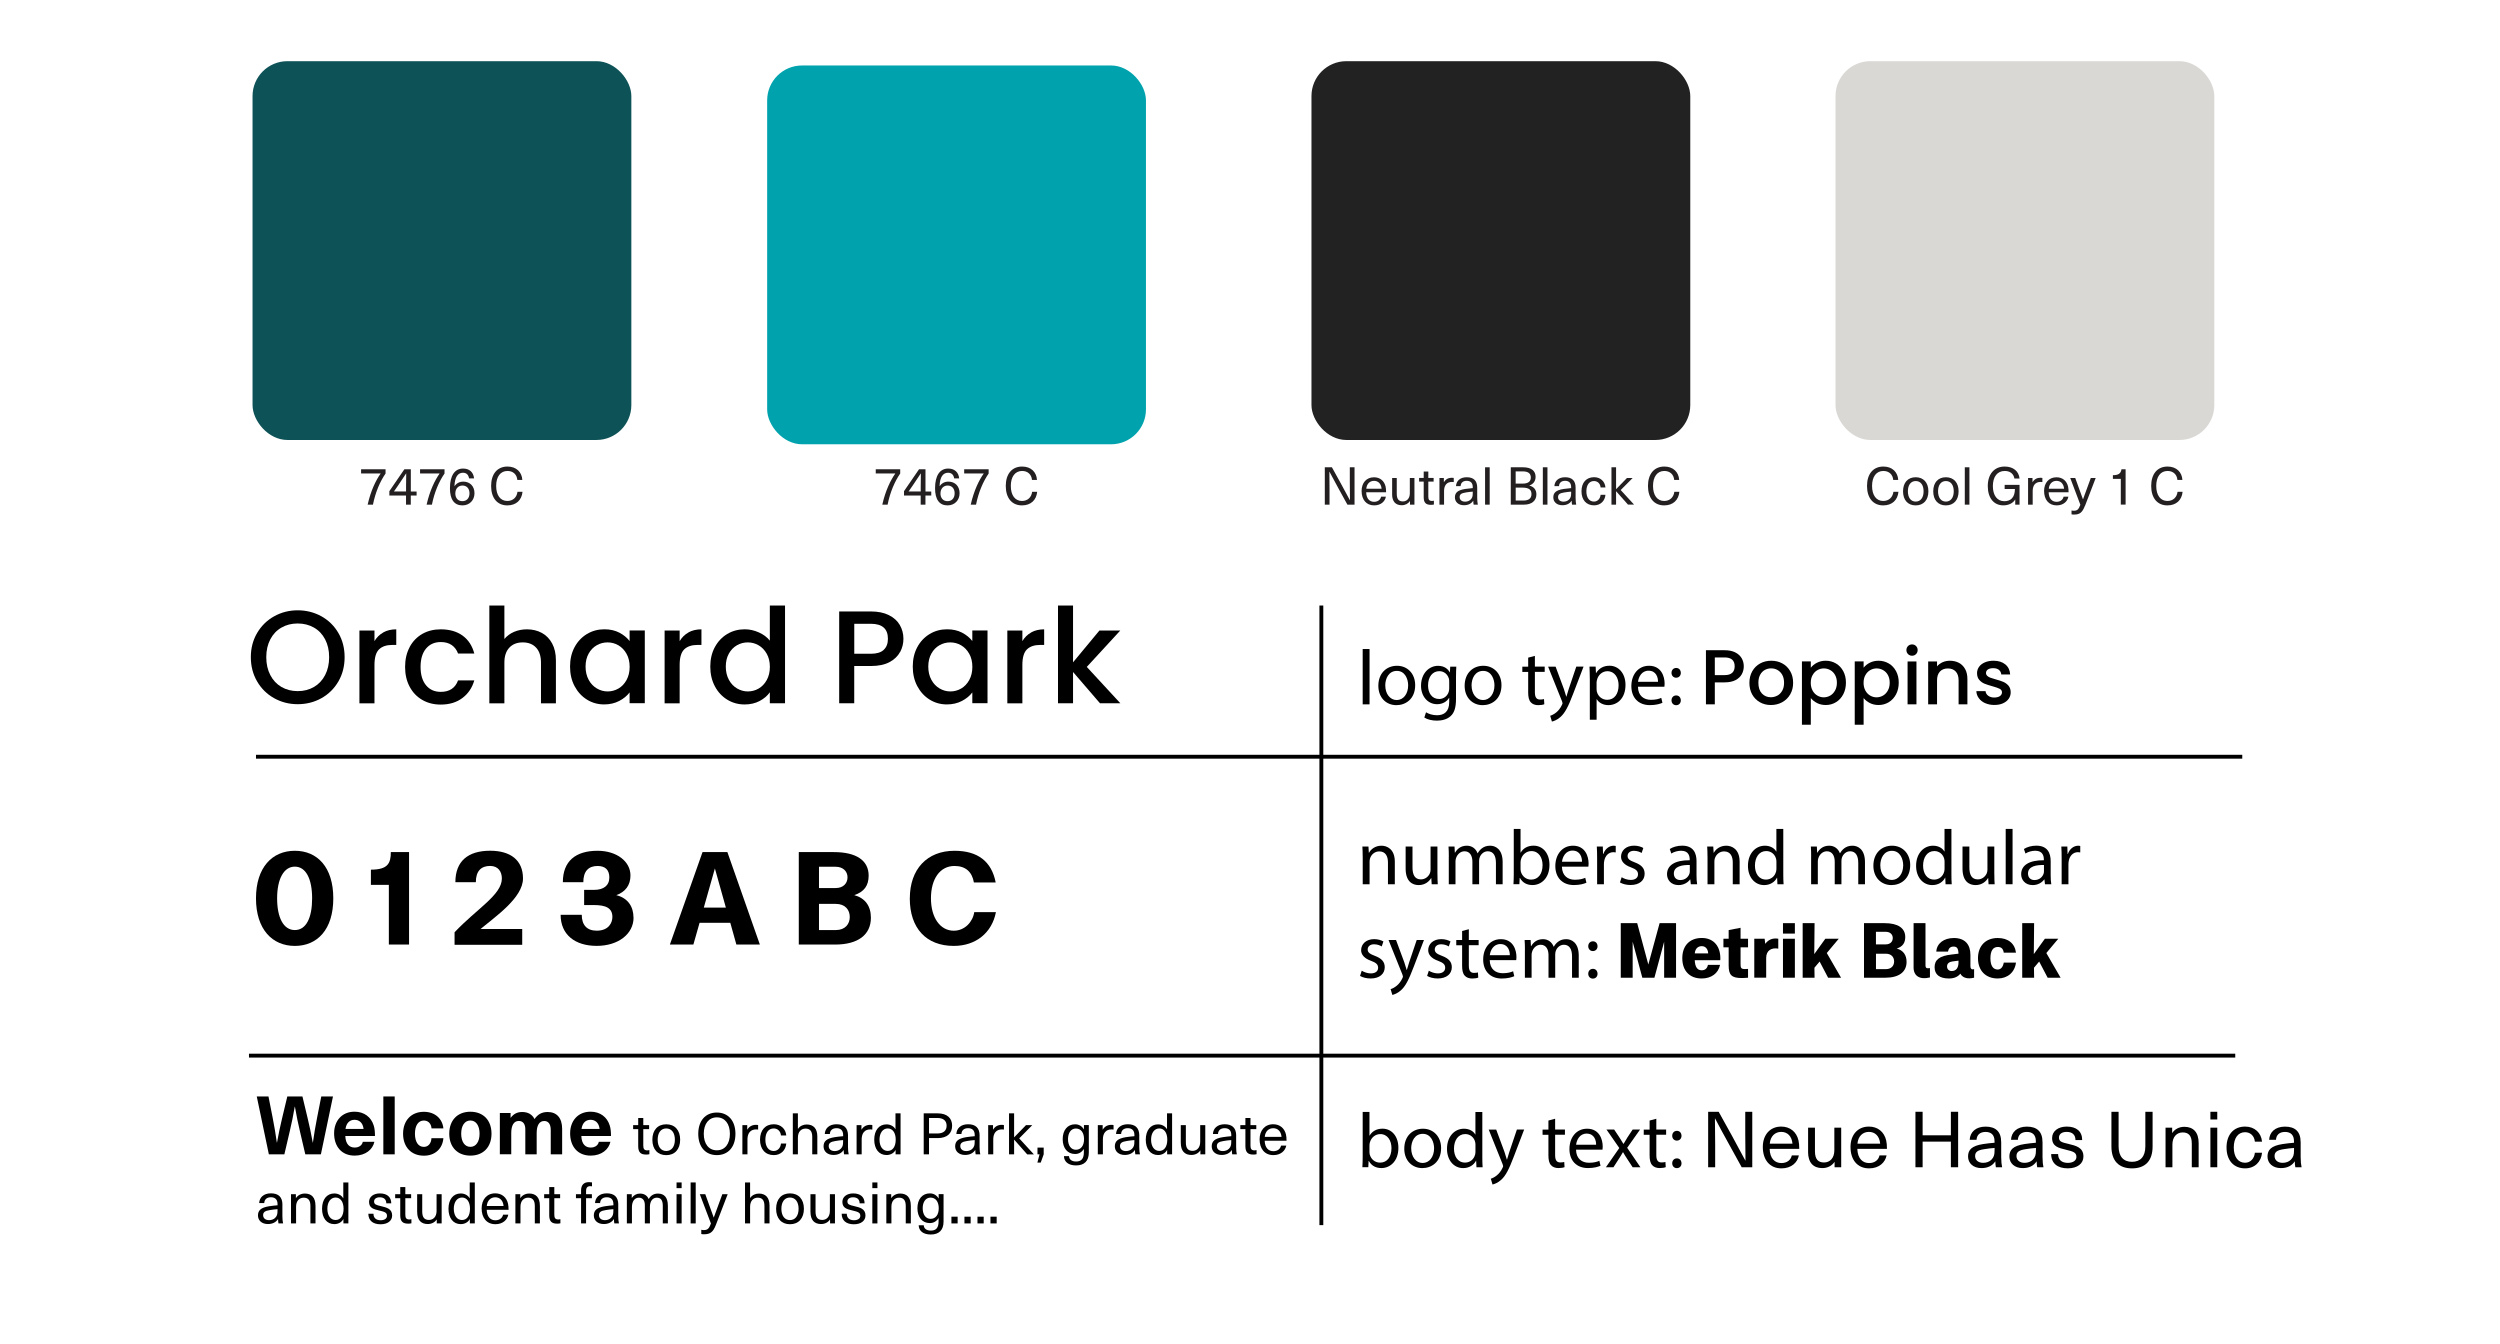 <?xml version="1.0" encoding="UTF-8"?>
<svg id="Layer_1" data-name="Layer 1" xmlns="http://www.w3.org/2000/svg" viewBox="0 0 644.85 346.55">
  <defs>
    <style>
      .cls-1 {
        fill: #222;
      }

      .cls-1, .cls-2, .cls-3, .cls-4, .cls-5, .cls-6 {
        stroke-width: 0px;
      }

      .cls-7 {
        fill: none;
        stroke: #000;
        stroke-miterlimit: 10;
      }

      .cls-3 {
        fill: #0d5257;
      }

      .cls-4 {
        fill: #231f20;
      }

      .cls-5 {
        fill: #00a3ad;
      }

      .cls-6 {
        fill: #d9d8d5;
      }
    </style>
  </defs>
  <rect class="cls-5" x="197.88" y="16.89" width="97.71" height="97.71" rx="9" ry="9"/>
  <rect class="cls-1" x="338.28" y="15.78" width="97.71" height="97.71" rx="9" ry="9"/>
  <rect class="cls-6" x="473.45" y="15.78" width="97.71" height="97.71" rx="9" ry="9"/>
  <g>
    <path class="cls-4" d="M232.2,122.14c-1.38,2-2.6,4.75-3.25,8.03h-1.37c.83-3.67,2.15-6.33,3.36-8.04h-5.05v-1.08h6.31v1.1Z"/>
    <path class="cls-4" d="M238.71,127.81v2.36h-1.23v-2.36h-4.3v-1.12l3.87-5.64h1.67v5.74h1.49v1.03h-1.49ZM237.49,126.78v-1.25c0-1.12.01-2.26.04-3.4h-.03c-.69,1.07-1.38,2.1-2.1,3.14l-1.04,1.5h3.13Z"/>
    <path class="cls-4" d="M247.39,123.39h-1.27c-.16-.95-.69-1.45-1.58-1.45-1.27,0-2.12,1.06-2.18,3.45h.03c.51-.75,1.27-1.16,2.25-1.16,1.72,0,2.88,1.2,2.88,2.99s-1.26,3.14-3.11,3.14c-2.07,0-3.22-1.46-3.22-4.4,0-3.33,1.25-5.1,3.4-5.1,1.64,0,2.67.96,2.82,2.53ZM242.58,127.24c0,1.25.7,2.03,1.83,2.03s1.83-.8,1.83-2.03-.72-2-1.81-2-1.84.83-1.84,2Z"/>
    <path class="cls-4" d="M255.01,122.14c-1.38,2-2.6,4.75-3.25,8.03h-1.37c.83-3.67,2.15-6.33,3.36-8.04h-5.05v-1.08h6.31v1.1Z"/>
    <path class="cls-4" d="M267.48,123.79h-1.29c-.12-1.42-1.11-2.31-2.54-2.31-1.81,0-2.92,1.46-2.92,3.87s1.1,3.87,2.88,3.87c1.43,0,2.44-.91,2.62-2.37h1.3c-.2,2.15-1.65,3.51-3.92,3.51-2.59,0-4.18-1.89-4.18-5.01s1.61-5.01,4.22-5.01c2.31,0,3.72,1.46,3.83,3.45Z"/>
  </g>
  <g>
    <path class="cls-4" d="M99.45,122.14c-1.38,2-2.6,4.75-3.25,8.03h-1.37c.83-3.67,2.15-6.33,3.36-8.04h-5.05v-1.08h6.31v1.1Z"/>
    <path class="cls-4" d="M105.96,127.81v2.36h-1.23v-2.36h-4.3v-1.12l3.87-5.64h1.67v5.74h1.49v1.03h-1.49ZM104.74,126.78v-1.25c0-1.12.01-2.26.04-3.4h-.03c-.69,1.07-1.38,2.1-2.1,3.14l-1.04,1.5h3.13Z"/>
    <path class="cls-4" d="M114.66,122.14c-1.38,2-2.6,4.75-3.25,8.03h-1.37c.83-3.67,2.15-6.33,3.36-8.04h-5.05v-1.08h6.31v1.1Z"/>
    <path class="cls-4" d="M122.26,123.39h-1.27c-.16-.95-.69-1.45-1.58-1.45-1.27,0-2.12,1.06-2.18,3.45h.03c.51-.75,1.27-1.16,2.25-1.16,1.72,0,2.88,1.2,2.88,2.99s-1.26,3.14-3.11,3.14c-2.07,0-3.22-1.46-3.22-4.4,0-3.33,1.25-5.1,3.4-5.1,1.64,0,2.67.96,2.82,2.53ZM117.44,127.24c0,1.25.7,2.03,1.83,2.03s1.83-.8,1.83-2.03-.72-2-1.81-2-1.84.83-1.84,2Z"/>
    <path class="cls-4" d="M134.73,123.79h-1.29c-.12-1.42-1.11-2.31-2.54-2.31-1.81,0-2.92,1.46-2.92,3.87s1.1,3.87,2.88,3.87c1.43,0,2.44-.91,2.62-2.37h1.3c-.2,2.15-1.65,3.51-3.92,3.51-2.59,0-4.18-1.89-4.18-5.01s1.61-5.01,4.22-5.01c2.31,0,3.72,1.46,3.83,3.45Z"/>
  </g>
  <g>
    <path class="cls-4" d="M347.55,130.17l-2.29-4.16c-.8-1.43-1.58-2.88-2.33-4.32h-.03c.03,1.54.04,3.07.04,4.62v3.86h-1.22v-9.64h1.83l2.3,4.16c.79,1.43,1.57,2.88,2.33,4.32h.03c-.03-1.54-.04-3.07-.04-4.62v-3.86h1.22v9.64h-1.84Z"/>
    <path class="cls-4" d="M356.26,128.11h1.22c-.23,1.21-1.27,2.25-3.03,2.25-2.03,0-3.24-1.48-3.24-3.72,0-2.03,1.19-3.53,3.19-3.53,1.56,0,2.65.92,3,2.4.09.39.13.88.13,1.47h-5.14c.05,1.69.92,2.46,2.04,2.46,1,0,1.65-.56,1.81-1.33ZM352.42,126.07h3.95c-.12-1.34-.91-2.04-1.96-2.04s-1.87.73-1.99,2.04Z"/>
    <path class="cls-4" d="M359.09,127.49v-4.2h1.19v4.1c0,1.43.6,1.95,1.58,1.95s1.79-.73,1.79-2.11v-3.94h1.19v6.88h-1.15v-.91h-.03c-.42.64-1.18,1.06-2.1,1.06-1.57,0-2.48-.95-2.48-2.83Z"/>
    <path class="cls-4" d="M369.86,129.17v.97c-.2.05-.51.08-.76.08-1.31,0-1.87-.55-1.87-1.98v-4.01h-1.19v-.95h1.19v-1.66h1.19v1.66h1.37v.95h-1.37v3.88c0,.79.26,1.11.95,1.11.18,0,.37-.03.49-.07Z"/>
    <path class="cls-4" d="M374.98,123.28v1.07c-.15-.01-.33-.04-.47-.04-1.3,0-2.03.84-2.03,2.35v3.51h-1.19v-6.88h1.14v1.06h.03c.46-.76,1.15-1.12,2.03-1.12.15,0,.35.01.5.05Z"/>
    <path class="cls-4" d="M381.03,125.77v2.64c0,.76.07,1.34.16,1.76h-1.08c-.07-.31-.09-.69-.09-1h-.03c-.47.73-1.27,1.15-2.38,1.15-1.43,0-2.33-.85-2.33-2.02s.64-1.85,2.61-2.17c.61-.09,1.45-.19,1.99-.23v-.27c0-1.14-.64-1.61-1.56-1.61-1,0-1.53.55-1.57,1.37h-1.19c.07-1.3,1.02-2.29,2.76-2.29s2.71.85,2.71,2.67ZM379.88,126.81c-.53.04-1.27.12-1.8.22-1.18.18-1.58.51-1.58,1.19s.51,1.18,1.41,1.18c.55,0,1.08-.19,1.42-.54.42-.43.55-.81.55-1.62v-.42Z"/>
    <path class="cls-4" d="M383.06,130.17v-9.64h1.19v9.64h-1.19Z"/>
    <path class="cls-4" d="M392.84,120.53c2.22,0,3.25.99,3.25,2.45,0,1.08-.55,1.87-1.6,2.25v.03c1.15.27,1.81,1.08,1.81,2.26,0,1.61-1.18,2.65-3.21,2.65h-3.4v-9.64h3.14ZM390.95,124.74h1.8c1.52,0,2.11-.61,2.11-1.58s-.61-1.57-2.06-1.57h-1.85v3.15ZM390.95,129.11h1.98c1.42,0,2.1-.58,2.1-1.67s-.66-1.66-2.27-1.66h-1.8v3.33Z"/>
    <path class="cls-4" d="M397.96,130.17v-9.64h1.19v9.64h-1.19Z"/>
    <path class="cls-4" d="M406.41,125.77v2.64c0,.76.07,1.34.16,1.76h-1.08c-.07-.31-.09-.69-.09-1h-.03c-.47.73-1.27,1.15-2.38,1.15-1.43,0-2.33-.85-2.33-2.02s.64-1.85,2.61-2.17c.61-.09,1.45-.19,1.99-.23v-.27c0-1.14-.64-1.61-1.56-1.61-1,0-1.53.55-1.57,1.37h-1.19c.07-1.3,1.02-2.29,2.76-2.29s2.71.85,2.71,2.67ZM405.26,126.81c-.53.04-1.27.12-1.8.22-1.18.18-1.58.51-1.58,1.19s.51,1.18,1.41,1.18c.55,0,1.08-.19,1.42-.54.42-.43.55-.81.55-1.62v-.42Z"/>
    <path class="cls-4" d="M414.11,125.73h-1.25c-.08-.97-.76-1.65-1.71-1.65-1.22,0-1.96,1.02-1.96,2.65s.74,2.65,1.96,2.65c.95,0,1.62-.76,1.71-1.75h1.25c-.13,1.57-1.26,2.72-2.94,2.72-1.99,0-3.24-1.39-3.24-3.63s1.25-3.63,3.24-3.63c1.65,0,2.8,1.08,2.94,2.63Z"/>
    <path class="cls-4" d="M419.93,130.17l-3.05-3.44h-.03v3.44h-1.19v-9.64h1.19v5.62h.03l2.78-2.86h1.47l-3.09,3.11,3.45,3.76h-1.57Z"/>
    <path class="cls-4" d="M433.13,123.79h-1.29c-.12-1.42-1.11-2.31-2.54-2.31-1.81,0-2.92,1.46-2.92,3.87s1.1,3.87,2.88,3.87c1.43,0,2.44-.91,2.62-2.37h1.3c-.2,2.15-1.65,3.51-3.92,3.51-2.59,0-4.18-1.89-4.18-5.01s1.61-5.01,4.22-5.01c2.31,0,3.72,1.46,3.83,3.45Z"/>
  </g>
  <g>
    <path class="cls-4" d="M489.63,123.79h-1.29c-.12-1.42-1.11-2.31-2.54-2.31-1.81,0-2.92,1.46-2.92,3.87s1.1,3.87,2.88,3.87c1.44,0,2.44-.91,2.63-2.37h1.3c-.2,2.15-1.65,3.51-3.93,3.51-2.58,0-4.18-1.89-4.18-5.01s1.61-5.01,4.22-5.01c2.31,0,3.72,1.46,3.83,3.45Z"/>
    <path class="cls-4" d="M497.41,126.73c0,2.25-1.26,3.63-3.28,3.63s-3.26-1.38-3.26-3.63,1.25-3.63,3.26-3.63,3.28,1.38,3.28,3.63ZM492.12,126.73c0,1.64.77,2.65,2.02,2.65s2.03-1.01,2.03-2.65-.77-2.65-2.03-2.65-2.02,1.02-2.02,2.65Z"/>
    <path class="cls-4" d="M505.2,126.73c0,2.25-1.26,3.63-3.28,3.63s-3.26-1.38-3.26-3.63,1.25-3.63,3.26-3.63,3.28,1.38,3.28,3.63ZM499.9,126.73c0,1.64.77,2.65,2.02,2.65s2.03-1.01,2.03-2.65-.77-2.65-2.03-2.65-2.02,1.02-2.02,2.65Z"/>
    <path class="cls-4" d="M506.8,130.17v-9.64h1.19v9.64h-1.19Z"/>
    <path class="cls-4" d="M520.93,123.43h-1.33c-.22-1.23-1.11-1.95-2.5-1.95-1.9,0-3.06,1.48-3.06,3.9s1.12,3.9,2.96,3.9c1.57,0,2.72-.89,2.73-3.15h-2.65v-1.07h3.84v5.12h-1.11v-1.33h-.03c-.51.92-1.67,1.5-3.03,1.5-2.46,0-4.02-1.88-4.02-4.97s1.67-5.04,4.36-5.04c2.21,0,3.65,1.21,3.83,3.09Z"/>
    <path class="cls-4" d="M526.81,123.28v1.07c-.15-.01-.33-.04-.47-.04-1.3,0-2.03.84-2.03,2.35v3.51h-1.19v-6.88h1.14v1.06h.03c.46-.76,1.15-1.12,2.03-1.12.15,0,.35.01.5.05Z"/>
    <path class="cls-4" d="M532.3,128.11h1.22c-.23,1.21-1.27,2.25-3.03,2.25-2.03,0-3.24-1.48-3.24-3.72,0-2.03,1.19-3.53,3.19-3.53,1.56,0,2.65.92,3,2.4.09.39.13.88.13,1.47h-5.14c.05,1.69.92,2.46,2.04,2.46,1,0,1.65-.56,1.81-1.33ZM528.46,126.07h3.95c-.12-1.34-.91-2.04-1.96-2.04s-1.87.73-1.99,2.04Z"/>
    <path class="cls-4" d="M537.78,130.48c-.68,1.76-1.35,2.25-2.83,2.25-.23,0-.45-.01-.62-.07v-1c.16.05.35.08.57.08.91,0,1.26-.33,1.71-1.54l-2.61-6.9h1.29l1.98,5.47h.03l2-5.47h1.26l-2.76,7.19Z"/>
    <path class="cls-4" d="M547.04,130.17v-6.65h-2.04v-.95c1.42,0,2.04-.42,2.22-1.53h1.06v9.12h-1.23Z"/>
    <path class="cls-4" d="M562.93,123.79h-1.29c-.12-1.42-1.11-2.31-2.54-2.31-1.81,0-2.92,1.46-2.92,3.87s1.1,3.87,2.88,3.87c1.43,0,2.44-.91,2.62-2.37h1.3c-.2,2.15-1.65,3.51-3.92,3.51-2.59,0-4.18-1.89-4.18-5.01s1.61-5.01,4.22-5.01c2.31,0,3.72,1.46,3.83,3.45Z"/>
  </g>
  <rect class="cls-3" x="65.14" y="15.78" width="97.71" height="97.71" rx="9" ry="9"/>
  <g>
    <path class="cls-2" d="M70.71,180.09c-1.85-1.03-3.32-2.48-4.39-4.33-1.08-1.85-1.62-3.93-1.62-6.25s.54-4.39,1.62-6.23c1.08-1.84,2.54-3.28,4.39-4.31,1.85-1.03,3.88-1.55,6.08-1.55s4.26.52,6.12,1.55c1.85,1.03,3.31,2.47,4.38,4.31s1.6,3.92,1.6,6.23-.53,4.4-1.6,6.25-2.53,3.29-4.38,4.33c-1.85,1.03-3.89,1.55-6.12,1.55s-4.23-.52-6.08-1.55ZM80.98,177.2c1.23-.72,2.19-1.74,2.88-3.07.69-1.33,1.04-2.87,1.04-4.62s-.35-3.28-1.04-4.6c-.69-1.32-1.65-2.33-2.88-3.03s-2.62-1.06-4.19-1.06-2.96.35-4.19,1.06c-1.23.7-2.19,1.71-2.88,3.03-.69,1.32-1.04,2.85-1.04,4.6s.35,3.29,1.04,4.62c.69,1.33,1.65,2.35,2.88,3.07,1.23.71,2.62,1.07,4.19,1.07s2.96-.36,4.19-1.07Z"/>
    <path class="cls-2" d="M98.85,163.13c.94-.53,2.06-.8,3.36-.8v4.02h-.99c-1.52,0-2.67.39-3.46,1.16-.78.77-1.17,2.11-1.17,4.02v9.88h-3.88v-18.77h3.88v2.73c.57-.95,1.32-1.7,2.27-2.23Z"/>
    <path class="cls-2" d="M105.66,166.91c.78-1.46,1.87-2.59,3.25-3.39,1.38-.79,2.97-1.19,4.77-1.19,2.27,0,4.15.54,5.64,1.62,1.49,1.08,2.49,2.62,3.02,4.62h-4.19c-.34-.93-.89-1.66-1.63-2.18-.75-.52-1.69-.78-2.83-.78-1.59,0-2.86.56-3.8,1.69-.94,1.12-1.41,2.7-1.41,4.72s.47,3.6,1.41,4.74c.94,1.14,2.21,1.7,3.8,1.7,2.25,0,3.74-.99,4.46-2.96h4.19c-.55,1.91-1.57,3.42-3.07,4.55s-3.36,1.69-5.59,1.69c-1.79,0-3.38-.4-4.77-1.21-1.39-.81-2.47-1.94-3.25-3.41s-1.17-3.16-1.17-5.09.39-3.63,1.17-5.09Z"/>
    <path class="cls-2" d="M139.76,163.25c1.12.61,2.01,1.52,2.66,2.73.65,1.2.97,2.66.97,4.36v11.07h-3.85v-10.49c0-1.68-.42-2.97-1.26-3.87-.84-.9-1.99-1.35-3.44-1.35s-2.61.45-3.46,1.35-1.28,2.19-1.28,3.87v10.49h-3.88v-25.21h3.88v8.62c.66-.79,1.49-1.41,2.5-1.84,1.01-.43,2.12-.65,3.32-.65,1.43,0,2.71.31,3.83.92Z"/>
    <path class="cls-2" d="M148.21,166.92c.78-1.45,1.85-2.58,3.2-3.39,1.35-.81,2.84-1.21,4.48-1.21,1.48,0,2.76.29,3.87.87,1.1.58,1.98,1.3,2.64,2.16v-2.73h3.92v18.77h-3.92v-2.79c-.66.89-1.56,1.62-2.69,2.21s-2.43.89-3.88.89c-1.61,0-3.09-.41-4.43-1.24-1.34-.83-2.4-1.99-3.19-3.47s-1.17-3.17-1.17-5.06.39-3.55,1.17-5.01ZM161.6,168.63c-.53-.95-1.23-1.68-2.09-2.18-.86-.5-1.79-.75-2.79-.75s-1.93.24-2.79.73-1.56,1.2-2.09,2.15c-.53.94-.8,2.06-.8,3.36s.27,2.43.8,3.41c.53.98,1.24,1.72,2.11,2.23.87.51,1.8.77,2.78.77s1.93-.25,2.79-.75c.86-.5,1.56-1.23,2.09-2.2.53-.96.8-2.09.8-3.39s-.27-2.42-.8-3.37Z"/>
    <path class="cls-2" d="M177.57,163.13c.94-.53,2.06-.8,3.36-.8v4.02h-.99c-1.52,0-2.67.39-3.46,1.16-.78.77-1.17,2.11-1.17,4.02v9.88h-3.88v-18.77h3.88v2.73c.57-.95,1.32-1.7,2.27-2.23Z"/>
    <path class="cls-2" d="M184.39,166.92c.78-1.45,1.85-2.58,3.2-3.39,1.35-.81,2.86-1.21,4.51-1.21,1.23,0,2.44.27,3.63.8,1.19.53,2.14,1.24,2.84,2.13v-9.06h3.92v25.21h-3.92v-2.83c-.64.91-1.52,1.66-2.64,2.25-1.12.59-2.41.89-3.87.89-1.63,0-3.13-.41-4.48-1.24s-2.42-1.99-3.2-3.47-1.17-3.17-1.17-5.06.39-3.55,1.17-5.01ZM197.77,168.63c-.53-.95-1.23-1.68-2.09-2.18-.86-.5-1.79-.75-2.79-.75s-1.93.24-2.79.73-1.56,1.2-2.09,2.15c-.53.94-.8,2.06-.8,3.36s.27,2.43.8,3.41c.53.98,1.24,1.72,2.11,2.23.87.51,1.8.77,2.78.77s1.93-.25,2.79-.75c.86-.5,1.56-1.23,2.09-2.2.53-.96.8-2.09.8-3.39s-.27-2.42-.8-3.37Z"/>
    <path class="cls-2" d="M232.16,168.18c-.57,1.07-1.48,1.94-2.73,2.61s-2.85,1-4.8,1h-4.29v9.61h-3.88v-23.68h8.18c1.82,0,3.36.31,4.62.94,1.26.62,2.2,1.47,2.83,2.54.62,1.07.94,2.26.94,3.58,0,1.2-.28,2.34-.85,3.41ZM227.94,167.62c.73-.67,1.09-1.62,1.09-2.84,0-2.59-1.46-3.88-4.39-3.88h-4.29v7.73h4.29c1.48,0,2.58-.33,3.3-1Z"/>
    <path class="cls-2" d="M236.61,166.92c.78-1.45,1.85-2.58,3.2-3.39,1.35-.81,2.84-1.21,4.48-1.21,1.48,0,2.76.29,3.87.87,1.1.58,1.98,1.3,2.64,2.16v-2.73h3.92v18.77h-3.92v-2.79c-.66.89-1.56,1.62-2.69,2.21s-2.43.89-3.88.89c-1.61,0-3.09-.41-4.43-1.24-1.34-.83-2.4-1.99-3.19-3.47s-1.17-3.17-1.17-5.06.39-3.55,1.17-5.01ZM250,168.63c-.53-.95-1.23-1.68-2.09-2.18-.86-.5-1.79-.75-2.79-.75s-1.93.24-2.79.73-1.56,1.2-2.09,2.15c-.53.94-.8,2.06-.8,3.36s.27,2.43.8,3.41c.53.98,1.24,1.72,2.11,2.23.87.51,1.8.77,2.78.77s1.93-.25,2.79-.75c.86-.5,1.56-1.23,2.09-2.2.53-.96.8-2.09.8-3.39s-.27-2.42-.8-3.37Z"/>
    <path class="cls-2" d="M265.97,163.13c.94-.53,2.06-.8,3.36-.8v4.02h-.99c-1.52,0-2.67.39-3.46,1.16-.78.77-1.17,2.11-1.17,4.02v9.88h-3.88v-18.77h3.88v2.73c.57-.95,1.32-1.7,2.27-2.23Z"/>
    <path class="cls-2" d="M280.33,172.03l8.65,9.37h-5.25l-6.95-8.07v8.07h-3.88v-25.21h3.88v14.65l6.81-8.21h5.38l-8.65,9.4Z"/>
  </g>
  <g>
    <path class="cls-2" d="M66.03,231.72c0-8.01,4.22-12.27,10.02-12.27s9.92,4.22,9.92,12.27-4.12,12.27-9.92,12.27-10.02-4.26-10.02-12.27ZM80.51,231.72c0-5.01-1.6-8.18-4.46-8.18s-4.57,3.2-4.57,8.18,1.64,8.18,4.57,8.18,4.46-3.17,4.46-8.18Z"/>
    <path class="cls-2" d="M100.3,228.24h-4.63v-3.92c4.33,0,5.14-1.6,5.14-4.53h4.7v23.85h-5.21v-15.4Z"/>
    <path class="cls-2" d="M123.97,239.62h10.73v4.09h-17.45v-3.24c5.79-6.13,12.2-9.64,12.2-13.87,0-1.74-.92-3.24-3.03-3.24-2.35,0-3.68,1.36-3.68,4.19h-5.28c0-5.45,3.3-8.11,8.96-8.11,5.21,0,8.48,2.38,8.48,7.16,0,5.01-7.26,9.92-10.94,13.02Z"/>
    <path class="cls-2" d="M163.42,236.69c0,4.16-3.88,7.29-9.51,7.29s-9.3-2.93-9.3-8.01h5.45c0,2.59,1.29,4.09,3.85,4.09,3.13,0,4.05-2.08,4.05-3.54,0-2.38-1.81-3.07-4.8-3.07h-2.49v-3.92h2.62c2.38,0,3.88-1.09,3.88-3.2,0-1.91-1.02-2.96-3.03-2.96-2.35,0-3.68,1.36-3.68,4.19h-5.28c0-5.45,3.3-8.11,8.96-8.11,4.94,0,8.48,2.76,8.48,6.37,0,2.49-1.29,4.23-3.65,5.08,3.03.75,4.43,3,4.43,5.79Z"/>
    <path class="cls-2" d="M188.36,238.02h-7.91l-1.6,5.62h-6.06l8.42-23.85h6.41l8.38,23.85h-6.06l-1.57-5.62ZM187.23,234.1l-2.83-10.09-2.86,10.09h5.69Z"/>
    <path class="cls-2" d="M224.64,236.72c0,4.43-3.37,6.92-9.23,6.92h-9.37v-23.85h9.06c5.76,0,8.96,2.15,8.96,6.06,0,2.59-1.16,4.19-3.71,5.04,2.76.75,4.29,2.76,4.29,5.83ZM211.25,223.57v5.49h4.33c1.98,0,3.03-1.26,3.03-2.76s-1.09-2.73-3.07-2.73h-4.29ZM219.19,236.52c0-1.81-1.16-3.37-3.61-3.37h-4.33v6.75h4.33c2.45,0,3.61-1.57,3.61-3.37Z"/>
    <path class="cls-2" d="M234.68,231.72c0-7.53,4.46-12.27,11.52-12.27,6,0,9.57,2.73,10.63,8.18h-5.62c-.48-2.76-2.15-4.26-5.01-4.26-3.75,0-6.07,3.34-6.07,8.35s2.39,8.35,5.89,8.35c2.83,0,4.91-2.28,5.28-4.8h5.59c-1.02,5.35-5.21,8.72-10.87,8.72-7.12,0-11.35-4.57-11.35-12.27Z"/>
  </g>
  <g>
    <path class="cls-2" d="M78.75,297.75l-1.38-5.91c-.5-2.12-.94-4.26-1.3-6.39h-.04c-.36,2.14-.8,4.28-1.3,6.39l-1.38,5.91h-4l-3.12-14.93h3.02l1.07,5.43c.42,2.14.8,4.34,1.09,6.46h.04c.38-2.12.84-4.3,1.36-6.46l1.3-5.43h3.9l1.3,5.43c.52,2.16.99,4.34,1.36,6.46h.04c.29-2.12.67-4.32,1.09-6.46l1.07-5.43h3.02l-3.12,14.93h-4Z"/>
    <path class="cls-2" d="M93.57,294.52h3c-.42,1.95-2.26,3.56-5.09,3.56-3.35,0-5.3-2.35-5.3-5.75,0-3.14,1.95-5.58,5.28-5.58,2.45,0,4.26,1.38,4.93,3.54.23.73.33,1.55.33,2.73h-7.65c.08,2.2,1.15,2.98,2.41,2.98,1.17,0,1.95-.63,2.1-1.49ZM89.13,291.19h4.65c-.19-1.61-1.15-2.35-2.33-2.35s-2.1.73-2.33,2.35Z"/>
    <path class="cls-2" d="M98.88,297.75v-14.93h2.93v14.93h-2.93Z"/>
    <path class="cls-2" d="M114.37,291.06h-3.06c-.1-1.26-.86-2.03-1.99-2.03-1.43,0-2.29,1.3-2.29,3.4s.86,3.4,2.29,3.4c1.13,0,1.89-.86,1.97-2.24h3.08c-.23,2.7-2.16,4.51-5.03,4.51-3.25,0-5.37-2.22-5.37-5.66s2.12-5.66,5.37-5.66c2.87,0,4.8,1.8,5.03,4.3Z"/>
    <path class="cls-2" d="M126.78,292.42c0,3.46-2.12,5.66-5.45,5.66s-5.45-2.2-5.45-5.66,2.12-5.66,5.45-5.66,5.45,2.2,5.45,5.66ZM118.96,292.42c0,2.08.92,3.4,2.37,3.4s2.37-1.32,2.37-3.4-.92-3.4-2.37-3.4-2.37,1.32-2.37,3.4Z"/>
    <path class="cls-2" d="M145,291.21v6.54h-2.94v-6.25c0-1.61-.65-2.35-1.68-2.35-1.26,0-1.95,1.11-1.95,3.12v5.47h-2.93v-6.44c0-1.36-.59-2.16-1.68-2.16-1.28,0-1.95,1.13-1.95,3.12v5.47h-2.94v-10.65h2.77v1.22h.04c.78-1.01,1.68-1.47,2.96-1.47,1.49,0,2.58.63,3.17,1.82.8-1.13,1.76-1.82,3.4-1.82,2.29,0,3.73,1.47,3.73,4.36Z"/>
    <path class="cls-2" d="M154.45,294.52h3c-.42,1.95-2.26,3.56-5.09,3.56-3.35,0-5.3-2.35-5.3-5.75,0-3.14,1.95-5.58,5.28-5.58,2.45,0,4.26,1.38,4.93,3.54.23.73.33,1.55.33,2.73h-7.65c.08,2.2,1.15,2.98,2.41,2.98,1.17,0,1.95-.63,2.1-1.49ZM150.01,291.19h4.65c-.19-1.61-1.15-2.35-2.33-2.35s-2.1.73-2.33,2.35Z"/>
    <path class="cls-2" d="M167.5,296.65v1.07c-.22.06-.56.09-.83.09-1.44,0-2.05-.61-2.05-2.17v-4.39h-1.31v-1.04h1.31v-1.83h1.31v1.83h1.5v1.04h-1.5v4.26c0,.86.28,1.22,1.04,1.22.19,0,.4-.03.54-.07Z"/>
    <path class="cls-2" d="M175.44,293.98c0,2.46-1.38,3.98-3.59,3.98s-3.58-1.51-3.58-3.98,1.37-3.98,3.58-3.98,3.59,1.51,3.59,3.98ZM169.64,293.98c0,1.8.85,2.91,2.21,2.91s2.23-1.11,2.23-2.91-.85-2.91-2.23-2.91-2.21,1.11-2.21,2.91Z"/>
    <path class="cls-2" d="M189.7,292.46c0,3.37-1.86,5.49-4.8,5.49s-4.79-2.12-4.79-5.49,1.86-5.49,4.79-5.49,4.8,2.12,4.8,5.49ZM181.53,292.46c0,2.6,1.29,4.25,3.37,4.25s3.37-1.65,3.37-4.25-1.31-4.25-3.37-4.25-3.37,1.65-3.37,4.25Z"/>
    <path class="cls-2" d="M195.55,290.19v1.17c-.16-.02-.36-.04-.52-.04-1.42,0-2.23.92-2.23,2.58v3.85h-1.31v-7.54h1.25v1.16h.03c.5-.83,1.26-1.23,2.23-1.23.16,0,.39.01.55.06Z"/>
    <path class="cls-2" d="M202.81,292.88h-1.37c-.09-1.07-.83-1.81-1.87-1.81-1.34,0-2.15,1.11-2.15,2.91s.82,2.91,2.15,2.91c1.04,0,1.78-.83,1.87-1.92h1.37c-.15,1.72-1.38,2.98-3.22,2.98-2.18,0-3.55-1.53-3.55-3.98s1.37-3.98,3.55-3.98c1.81,0,3.07,1.19,3.22,2.88Z"/>
    <path class="cls-2" d="M205.85,291.16c.52-.76,1.37-1.11,2.24-1.11,1.72,0,2.73,1.04,2.73,3.1v4.6h-1.31v-4.5c0-1.57-.65-2.14-1.74-2.14s-1.96.79-1.96,2.32v4.32h-1.31v-10.57h1.31v3.98h.03Z"/>
    <path class="cls-2" d="M218.73,292.92v2.9c0,.83.07,1.47.18,1.93h-1.19c-.07-.34-.1-.76-.1-1.1h-.03c-.52.8-1.4,1.26-2.61,1.26-1.57,0-2.55-.94-2.55-2.21s.7-2.03,2.87-2.38c.67-.1,1.59-.21,2.18-.25v-.3c0-1.25-.7-1.77-1.71-1.77-1.1,0-1.68.61-1.72,1.5h-1.31c.07-1.42,1.11-2.51,3.03-2.51s2.97.94,2.97,2.92ZM217.47,294.07c-.58.04-1.4.13-1.97.24-1.29.19-1.74.56-1.74,1.31s.56,1.29,1.54,1.29c.61,0,1.19-.21,1.56-.59.46-.47.61-.89.61-1.78v-.46Z"/>
    <path class="cls-2" d="M225.01,290.19v1.17c-.16-.02-.36-.04-.52-.04-1.42,0-2.23.92-2.23,2.58v3.85h-1.31v-7.54h1.25v1.16h.03c.5-.83,1.26-1.23,2.23-1.23.16,0,.39.01.55.06Z"/>
    <path class="cls-2" d="M231.01,297.75v-1.1h-.03c-.42.79-1.29,1.28-2.32,1.28-1.93,0-3.16-1.56-3.16-3.96s1.23-3.95,3.15-3.95c1.01,0,1.89.48,2.3,1.23h.03v-4.07h1.31v10.57h-1.28ZM226.86,293.96c0,1.77.83,2.91,2.12,2.91s2.06-1.11,2.06-2.91-.82-2.89-2.06-2.89-2.12,1.13-2.12,2.89Z"/>
    <path class="cls-2" d="M241.89,287.18c2.43,0,3.7,1.26,3.7,3.19s-1.26,3.19-3.7,3.19h-2.26v4.19h-1.37v-10.57h3.62ZM239.63,292.37h2.15c1.6,0,2.39-.76,2.39-2s-.79-2-2.39-2h-2.15v4.01Z"/>
    <path class="cls-2" d="M252.67,292.92v2.9c0,.83.07,1.47.18,1.93h-1.19c-.07-.34-.1-.76-.1-1.1h-.03c-.52.8-1.4,1.26-2.61,1.26-1.57,0-2.55-.94-2.55-2.21s.7-2.03,2.87-2.38c.67-.1,1.59-.21,2.18-.25v-.3c0-1.25-.7-1.77-1.71-1.77-1.1,0-1.68.61-1.72,1.5h-1.31c.07-1.42,1.11-2.51,3.03-2.51s2.97.94,2.97,2.92ZM251.41,294.07c-.58.04-1.4.13-1.97.24-1.29.19-1.74.56-1.74,1.31s.56,1.29,1.54,1.29c.61,0,1.19-.21,1.56-.59.46-.47.61-.89.61-1.78v-.46Z"/>
    <path class="cls-2" d="M258.95,290.19v1.17c-.16-.02-.36-.04-.52-.04-1.42,0-2.23.92-2.23,2.58v3.85h-1.31v-7.54h1.25v1.16h.03c.5-.83,1.26-1.23,2.23-1.23.16,0,.39.01.55.06Z"/>
    <path class="cls-2" d="M264.95,297.75l-3.34-3.77h-.03v3.77h-1.31v-10.57h1.31v6.16h.03l3.04-3.13h1.62l-3.38,3.42,3.79,4.13h-1.72Z"/>
    <path class="cls-2" d="M268.44,299.89h-.86l.56-2.14h-.53v-1.74h1.6v1.74l-.77,2.14Z"/>
    <path class="cls-2" d="M279.56,291.3h.03v-1.1h1.26v7.08c0,2.21-1.19,3.33-3.3,3.33-1.93,0-3.07-.91-3.12-2.39h1.31c.04.88.73,1.38,1.83,1.38,1.34,0,2-.7,2-2.38v-.82h-.03c-.54.83-1.29,1.26-2.24,1.26-1.95,0-3.19-1.51-3.19-3.83s1.25-3.83,3.19-3.83c.96,0,1.74.43,2.26,1.29ZM275.48,293.84c0,1.65.8,2.73,2.03,2.73,1.31,0,2.11-1.05,2.11-2.73s-.8-2.75-2.11-2.75c-1.23,0-2.03,1.08-2.03,2.75Z"/>
    <path class="cls-2" d="M287.23,290.19v1.17c-.16-.02-.36-.04-.52-.04-1.42,0-2.23.92-2.23,2.58v3.85h-1.31v-7.54h1.25v1.16h.03c.5-.83,1.26-1.23,2.23-1.23.16,0,.39.01.55.06Z"/>
    <path class="cls-2" d="M293.86,292.92v2.9c0,.83.07,1.47.18,1.93h-1.19c-.07-.34-.1-.76-.1-1.1h-.03c-.52.8-1.4,1.26-2.61,1.26-1.57,0-2.55-.94-2.55-2.21s.7-2.03,2.87-2.38c.67-.1,1.59-.21,2.18-.25v-.3c0-1.25-.7-1.77-1.71-1.77-1.1,0-1.68.61-1.72,1.5h-1.31c.07-1.42,1.11-2.51,3.03-2.51s2.97.94,2.97,2.92ZM292.6,294.07c-.58.04-1.4.13-1.97.24-1.29.19-1.74.56-1.74,1.31s.56,1.29,1.54,1.29c.61,0,1.19-.21,1.56-.59.46-.47.61-.89.61-1.78v-.46Z"/>
    <path class="cls-2" d="M301.05,297.75v-1.1h-.03c-.42.79-1.29,1.28-2.32,1.28-1.93,0-3.16-1.56-3.16-3.96s1.23-3.95,3.15-3.95c1.01,0,1.89.48,2.3,1.23h.03v-4.07h1.31v10.57h-1.28ZM296.91,293.96c0,1.77.83,2.91,2.12,2.91s2.06-1.11,2.06-2.91-.82-2.89-2.06-2.89-2.12,1.13-2.12,2.89Z"/>
    <path class="cls-2" d="M304.57,294.81v-4.6h1.31v4.5c0,1.57.65,2.14,1.74,2.14s1.96-.8,1.96-2.32v-4.32h1.31v7.54h-1.26v-1h-.03c-.46.7-1.29,1.16-2.3,1.16-1.72,0-2.72-1.04-2.72-3.1Z"/>
    <path class="cls-2" d="M318.85,292.92v2.9c0,.83.07,1.47.18,1.93h-1.19c-.07-.34-.1-.76-.1-1.1h-.03c-.52.8-1.4,1.26-2.61,1.26-1.57,0-2.55-.94-2.55-2.21s.7-2.03,2.87-2.38c.67-.1,1.59-.21,2.18-.25v-.3c0-1.25-.7-1.77-1.71-1.77-1.1,0-1.68.61-1.72,1.5h-1.31c.07-1.42,1.11-2.51,3.03-2.51s2.97.94,2.97,2.92ZM317.59,294.07c-.58.04-1.4.13-1.97.24-1.29.19-1.74.56-1.74,1.31s.56,1.29,1.54,1.29c.61,0,1.19-.21,1.56-.59.46-.47.61-.89.61-1.78v-.46Z"/>
    <path class="cls-2" d="M324.12,296.65v1.07c-.22.06-.56.09-.83.09-1.44,0-2.05-.61-2.05-2.17v-4.39h-1.31v-1.04h1.31v-1.83h1.31v1.83h1.5v1.04h-1.5v4.26c0,.86.28,1.22,1.04,1.22.19,0,.4-.03.54-.07Z"/>
    <path class="cls-2" d="M330.44,295.49h1.34c-.25,1.32-1.4,2.46-3.33,2.46-2.23,0-3.55-1.62-3.55-4.08,0-2.23,1.31-3.88,3.5-3.88,1.71,0,2.91,1.01,3.3,2.63.1.43.15.96.15,1.62h-5.64c.06,1.86,1.01,2.7,2.24,2.7,1.1,0,1.81-.61,1.99-1.46ZM326.22,293.25h4.34c-.13-1.47-1-2.24-2.15-2.24s-2.05.8-2.18,2.24Z"/>
    <path class="cls-2" d="M72.84,310.74v2.9c0,.83.07,1.47.18,1.93h-1.19c-.07-.34-.1-.76-.1-1.1h-.03c-.52.8-1.4,1.26-2.61,1.26-1.57,0-2.55-.94-2.55-2.21s.7-2.03,2.87-2.38c.67-.1,1.59-.21,2.18-.25v-.3c0-1.25-.7-1.77-1.71-1.77-1.1,0-1.68.61-1.72,1.5h-1.31c.07-1.42,1.11-2.51,3.03-2.51s2.97.94,2.97,2.92ZM71.58,311.89c-.58.04-1.4.13-1.97.24-1.29.19-1.74.56-1.74,1.31s.56,1.29,1.54,1.29c.61,0,1.19-.21,1.56-.59.46-.47.61-.89.61-1.78v-.46Z"/>
    <path class="cls-2" d="M81.38,310.97v4.6h-1.31v-4.5c0-1.57-.65-2.14-1.74-2.14s-1.96.8-1.96,2.32v4.32h-1.31v-7.54h1.26v.99h.03c.46-.7,1.28-1.16,2.29-1.16,1.72,0,2.73,1.04,2.73,3.1Z"/>
    <path class="cls-2" d="M88.58,315.57v-1.1h-.03c-.42.79-1.29,1.28-2.32,1.28-1.93,0-3.16-1.56-3.16-3.96s1.23-3.95,3.15-3.95c1.01,0,1.89.48,2.3,1.23h.03v-4.07h1.31v10.57h-1.28ZM84.44,311.78c0,1.77.83,2.91,2.12,2.91s2.06-1.11,2.06-2.91-.82-2.89-2.06-2.89-2.12,1.13-2.12,2.89Z"/>
    <path class="cls-2" d="M100.92,310.39h-1.28c0-1.01-.62-1.56-1.68-1.56-.91,0-1.47.42-1.47,1.07,0,.79.55.92,1.81,1.22,1.38.34,2.85.65,2.85,2.41,0,1.35-1.16,2.26-2.98,2.26-1.97,0-3.15-.95-3.16-2.72h1.32c0,1.08.68,1.68,1.86,1.68.98,0,1.63-.45,1.63-1.13,0-.88-.62-1.04-2.08-1.4-1.26-.31-2.55-.56-2.55-2.21,0-1.29,1.14-2.18,2.79-2.18,1.84,0,2.94.91,2.94,2.57Z"/>
    <path class="cls-2" d="M106.12,314.47v1.07c-.22.06-.56.09-.83.09-1.44,0-2.05-.61-2.05-2.17v-4.39h-1.31v-1.04h1.31v-1.83h1.31v1.83h1.5v1.04h-1.5v4.26c0,.86.28,1.22,1.04,1.22.19,0,.4-.03.54-.07Z"/>
    <path class="cls-2" d="M107.6,312.63v-4.6h1.31v4.5c0,1.57.65,2.14,1.74,2.14s1.96-.8,1.96-2.32v-4.32h1.31v7.54h-1.26v-1h-.03c-.46.7-1.29,1.16-2.3,1.16-1.72,0-2.72-1.04-2.72-3.1Z"/>
    <path class="cls-2" d="M121.19,315.57v-1.1h-.03c-.42.79-1.29,1.28-2.32,1.28-1.93,0-3.16-1.56-3.16-3.96s1.23-3.95,3.15-3.95c1.01,0,1.89.48,2.3,1.23h.03v-4.07h1.31v10.57h-1.28ZM117.05,311.78c0,1.77.83,2.91,2.12,2.91s2.06-1.11,2.06-2.91-.82-2.89-2.06-2.89-2.12,1.13-2.12,2.89Z"/>
    <path class="cls-2" d="M129.77,313.31h1.34c-.25,1.32-1.4,2.46-3.33,2.46-2.23,0-3.55-1.62-3.55-4.08,0-2.23,1.31-3.88,3.5-3.88,1.71,0,2.91,1.01,3.3,2.63.1.43.15.96.15,1.62h-5.64c.06,1.86,1.01,2.7,2.24,2.7,1.1,0,1.81-.61,1.99-1.46ZM125.55,311.07h4.34c-.13-1.47-1-2.24-2.15-2.24s-2.05.8-2.18,2.24Z"/>
    <path class="cls-2" d="M139.26,310.97v4.6h-1.31v-4.5c0-1.57-.65-2.14-1.74-2.14s-1.96.8-1.96,2.32v4.32h-1.31v-7.54h1.26v.99h.03c.46-.7,1.28-1.16,2.29-1.16,1.72,0,2.73,1.04,2.73,3.1Z"/>
    <path class="cls-2" d="M144.55,314.47v1.07c-.22.06-.56.09-.83.09-1.44,0-2.05-.61-2.05-2.17v-4.39h-1.31v-1.04h1.31v-1.83h1.31v1.83h1.5v1.04h-1.5v4.26c0,.86.28,1.22,1.04,1.22.19,0,.4-.03.54-.07Z"/>
    <path class="cls-2" d="M151.17,307.24v.79h1.5v1.04h-1.5v6.5h-1.29v-6.5h-1.32v-1.04h1.32v-.94c0-1.46.73-2.17,2.06-2.17.27,0,.58.03.76.07v1.01c-.09-.03-.27-.04-.43-.04-.73,0-1.1.34-1.1,1.28Z"/>
    <path class="cls-2" d="M159.47,310.74v2.9c0,.83.07,1.47.18,1.93h-1.19c-.07-.34-.1-.76-.1-1.1h-.03c-.52.8-1.4,1.26-2.61,1.26-1.57,0-2.55-.94-2.55-2.21s.7-2.03,2.87-2.38c.67-.1,1.59-.21,2.18-.25v-.3c0-1.25-.7-1.77-1.71-1.77-1.1,0-1.68.61-1.72,1.5h-1.31c.07-1.42,1.11-2.51,3.03-2.51s2.97.94,2.97,2.92ZM158.21,311.89c-.58.04-1.4.13-1.97.24-1.29.19-1.74.56-1.74,1.31s.56,1.29,1.54,1.29c.61,0,1.19-.21,1.56-.59.46-.47.61-.89.61-1.78v-.46Z"/>
    <path class="cls-2" d="M172.27,310.91v4.66h-1.31v-4.56c0-1.51-.58-2.08-1.54-2.08-1.1,0-1.78.92-1.78,2.36v4.28h-1.31v-4.75c0-1.19-.56-1.89-1.53-1.89-1.11,0-1.8.94-1.8,2.45v4.19h-1.31v-7.54h1.26v.94h.03c.53-.73,1.23-1.1,2.11-1.1,1.04,0,1.84.49,2.24,1.42.5-.91,1.28-1.42,2.39-1.42,1.6,0,2.54,1.01,2.54,3.04Z"/>
    <path class="cls-2" d="M174.51,306.47v-1.47h1.31v1.47h-1.31ZM174.51,315.57v-7.54h1.31v7.54h-1.31Z"/>
    <path class="cls-2" d="M178.14,315.57v-10.57h1.31v10.57h-1.31Z"/>
    <path class="cls-2" d="M184.67,315.91c-.74,1.93-1.49,2.46-3.1,2.46-.25,0-.49-.01-.68-.07v-1.1c.18.06.39.09.62.09,1,0,1.38-.36,1.87-1.69l-2.87-7.57h1.41l2.17,6h.03l2.2-6h1.38l-3.03,7.88Z"/>
    <path class="cls-2" d="M193.52,308.98c.52-.76,1.37-1.11,2.24-1.11,1.72,0,2.73,1.04,2.73,3.1v4.6h-1.31v-4.5c0-1.57-.65-2.14-1.74-2.14s-1.96.79-1.96,2.32v4.32h-1.31v-10.57h1.31v3.98h.03Z"/>
    <path class="cls-2" d="M207.36,311.8c0,2.46-1.38,3.98-3.59,3.98s-3.58-1.51-3.58-3.98,1.37-3.98,3.58-3.98,3.59,1.51,3.59,3.98ZM201.55,311.8c0,1.8.85,2.91,2.21,2.91s2.23-1.11,2.23-2.91-.85-2.91-2.23-2.91-2.21,1.11-2.21,2.91Z"/>
    <path class="cls-2" d="M209.05,312.63v-4.6h1.31v4.5c0,1.57.65,2.14,1.74,2.14s1.96-.8,1.96-2.32v-4.32h1.31v7.54h-1.26v-1h-.03c-.46.7-1.29,1.16-2.3,1.16-1.72,0-2.72-1.04-2.72-3.1Z"/>
    <path class="cls-2" d="M223.01,310.39h-1.28c0-1.01-.62-1.56-1.68-1.56-.91,0-1.47.42-1.47,1.07,0,.79.55.92,1.81,1.22,1.38.34,2.85.65,2.85,2.41,0,1.35-1.16,2.26-2.98,2.26-1.97,0-3.15-.95-3.16-2.72h1.32c0,1.08.68,1.68,1.86,1.68.98,0,1.63-.45,1.63-1.13,0-.88-.62-1.04-2.08-1.4-1.26-.31-2.55-.56-2.55-2.21,0-1.29,1.14-2.18,2.79-2.18,1.84,0,2.94.91,2.94,2.57Z"/>
    <path class="cls-2" d="M225.01,306.47v-1.47h1.31v1.47h-1.31ZM225.01,315.57v-7.54h1.31v7.54h-1.31Z"/>
    <path class="cls-2" d="M234.94,310.97v4.6h-1.31v-4.5c0-1.57-.65-2.14-1.74-2.14s-1.96.8-1.96,2.32v4.32h-1.31v-7.54h1.26v.99h.03c.46-.7,1.28-1.16,2.29-1.16,1.72,0,2.73,1.04,2.73,3.1Z"/>
    <path class="cls-2" d="M242.09,309.12h.03v-1.1h1.26v7.08c0,2.21-1.19,3.33-3.3,3.33-1.93,0-3.07-.91-3.12-2.39h1.31c.04.88.73,1.38,1.83,1.38,1.34,0,2-.7,2-2.38v-.82h-.03c-.54.83-1.29,1.26-2.24,1.26-1.95,0-3.19-1.51-3.19-3.83s1.25-3.83,3.19-3.83c.96,0,1.74.43,2.26,1.29ZM238,311.66c0,1.65.8,2.73,2.03,2.73,1.31,0,2.11-1.05,2.11-2.73s-.8-2.75-2.11-2.75c-1.23,0-2.03,1.08-2.03,2.75Z"/>
    <path class="cls-2" d="M245.41,315.57v-1.74h1.6v1.74h-1.6Z"/>
    <path class="cls-2" d="M248.77,315.57v-1.74h1.6v1.74h-1.6Z"/>
    <path class="cls-2" d="M252.13,315.57v-1.74h1.6v1.74h-1.6Z"/>
    <path class="cls-2" d="M255.48,315.57v-1.74h1.6v1.74h-1.6Z"/>
  </g>
  <g>
    <path class="cls-2" d="M351.49,167.41h1.77v14.27h-1.77v-14.27Z"/>
    <path class="cls-2" d="M365.03,176.73c0,3.6-2.49,5.16-4.84,5.16-2.63,0-4.66-1.93-4.66-5,0-3.25,2.13-5.16,4.82-5.16s4.68,2.03,4.68,5ZM357.32,176.83c0,2.13,1.23,3.74,2.95,3.74s2.95-1.59,2.95-3.78c0-1.65-.82-3.74-2.91-3.74s-3,1.93-3,3.78Z"/>
    <path class="cls-2" d="M375.64,171.95c-.04.7-.08,1.49-.08,2.67v5.65c0,2.23-.44,3.6-1.39,4.44-.94.88-2.31,1.17-3.54,1.17s-2.45-.28-3.24-.8l.44-1.35c.64.4,1.65.76,2.85.76,1.81,0,3.13-.94,3.13-3.4v-1.08h-.04c-.54.9-1.59,1.63-3.09,1.63-2.41,0-4.14-2.05-4.14-4.74,0-3.29,2.15-5.16,4.38-5.16,1.69,0,2.61.88,3.03,1.69h.04l.08-1.47h1.55ZM373.81,175.79c0-.3-.02-.56-.1-.8-.32-1.02-1.19-1.87-2.47-1.87-1.69,0-2.89,1.43-2.89,3.68,0,1.91.96,3.5,2.87,3.5,1.08,0,2.07-.68,2.45-1.81.1-.3.14-.64.14-.94v-1.75Z"/>
    <path class="cls-2" d="M387.29,176.73c0,3.6-2.49,5.16-4.84,5.16-2.63,0-4.66-1.93-4.66-5,0-3.25,2.13-5.16,4.82-5.16s4.68,2.03,4.68,5ZM379.58,176.83c0,2.13,1.23,3.74,2.95,3.74s2.95-1.59,2.95-3.78c0-1.65-.82-3.74-2.91-3.74s-3,1.93-3,3.78Z"/>
    <path class="cls-2" d="M395.91,169.16v2.79h2.53v1.35h-2.53v5.25c0,1.21.34,1.89,1.33,1.89.46,0,.8-.06,1.02-.12l.08,1.33c-.34.14-.88.24-1.57.24-.82,0-1.49-.26-1.91-.74-.5-.52-.68-1.39-.68-2.53v-5.31h-1.51v-1.35h1.51v-2.33l1.73-.46Z"/>
    <path class="cls-2" d="M401.25,171.95l2.13,5.75c.22.64.46,1.41.62,1.99h.04c.18-.58.38-1.33.62-2.03l1.93-5.71h1.87l-2.65,6.93c-1.27,3.34-2.13,5.04-3.34,6.09-.86.76-1.73,1.06-2.17,1.15l-.44-1.49c.44-.14,1.02-.42,1.55-.86.48-.38,1.09-1.07,1.49-1.97.08-.18.14-.32.14-.42s-.04-.24-.12-.46l-3.6-8.96h1.93Z"/>
    <path class="cls-2" d="M410.07,175.12c0-1.25-.04-2.25-.08-3.18h1.59l.08,1.67h.04c.72-1.19,1.87-1.89,3.46-1.89,2.35,0,4.12,1.99,4.12,4.94,0,3.5-2.13,5.22-4.42,5.22-1.29,0-2.41-.56-2.99-1.53h-.04v5.29h-1.75v-10.53ZM411.82,177.72c0,.26.04.5.08.72.32,1.23,1.39,2.07,2.65,2.07,1.87,0,2.95-1.53,2.95-3.76,0-1.95-1.02-3.62-2.89-3.62-1.21,0-2.33.86-2.67,2.19-.06.22-.12.48-.12.72v1.67Z"/>
    <path class="cls-2" d="M422.49,177.13c.04,2.39,1.57,3.38,3.33,3.38,1.27,0,2.03-.22,2.69-.5l.3,1.27c-.62.28-1.69.6-3.24.6-3,0-4.78-1.97-4.78-4.9s1.73-5.25,4.56-5.25c3.18,0,4.02,2.79,4.02,4.58,0,.36-.04.64-.06.82h-6.83ZM427.67,175.87c.02-1.12-.46-2.87-2.45-2.87-1.79,0-2.57,1.65-2.71,2.87h5.17Z"/>
    <path class="cls-2" d="M431.15,173.56c0-.74.5-1.27,1.21-1.27s1.17.52,1.19,1.27c0,.7-.46,1.25-1.21,1.25-.7,0-1.19-.54-1.19-1.25ZM431.15,180.65c0-.74.5-1.27,1.21-1.27s1.17.52,1.19,1.27c0,.7-.46,1.25-1.21,1.25-.7,0-1.19-.54-1.19-1.25Z"/>
    <path class="cls-2" d="M449.29,173.88c-.33.63-.87,1.14-1.61,1.54-.74.39-1.68.59-2.83.59h-2.53v5.67h-2.29v-13.96h4.82c1.07,0,1.98.18,2.72.55s1.3.87,1.67,1.5c.37.63.55,1.33.55,2.11,0,.71-.17,1.38-.5,2.01ZM446.8,173.55c.43-.4.64-.96.64-1.68,0-1.53-.86-2.29-2.59-2.29h-2.53v4.56h2.53c.87,0,1.52-.2,1.95-.59Z"/>
    <path class="cls-2" d="M453.95,181.14c-.84-.48-1.51-1.15-1.99-2.01-.48-.86-.72-1.87-.72-3s.25-2.12.74-2.99c.5-.87,1.17-1.54,2.03-2.01.86-.47,1.81-.7,2.87-.7s2.02.23,2.87.7c.86.47,1.53,1.14,2.03,2.01.5.87.74,1.87.74,2.99s-.25,2.12-.76,2.99c-.51.87-1.2,1.54-2.08,2.02s-1.84.71-2.9.71-1.99-.24-2.83-.71ZM458.44,179.44c.52-.28.93-.7,1.26-1.27s.48-1.25.48-2.05-.15-1.48-.46-2.04c-.31-.56-.72-.97-1.23-1.26s-1.06-.42-1.65-.42-1.13.14-1.64.42c-.5.28-.9.7-1.2,1.26-.29.56-.44,1.24-.44,2.04,0,1.19.3,2.11.91,2.76s1.38.97,2.3.97c.59,0,1.14-.14,1.66-.42Z"/>
    <path class="cls-2" d="M468.67,170.95c.67-.35,1.43-.52,2.27-.52.96,0,1.84.24,2.64.71s1.42,1.14,1.88,2c.46.86.68,1.84.68,2.95s-.23,2.11-.68,2.98c-.46.88-1.08,1.56-1.88,2.05-.8.49-1.68.73-2.64.73-.84,0-1.59-.17-2.25-.51-.66-.34-1.19-.77-1.61-1.28v6.87h-2.29v-16.33h2.29v1.63c.39-.51.92-.94,1.59-1.29ZM473.34,174.11c-.31-.56-.73-.98-1.25-1.27-.52-.29-1.07-.43-1.66-.43s-1.12.15-1.64.44-.93.72-1.25,1.29c-.32.56-.47,1.23-.47,1.99s.16,1.43.47,2c.31.57.73,1,1.25,1.3s1.06.44,1.64.44,1.14-.15,1.66-.45c.52-.3.93-.74,1.25-1.32.32-.58.47-1.25.47-2.01s-.16-1.42-.47-1.98Z"/>
    <path class="cls-2" d="M482.29,170.95c.67-.35,1.43-.52,2.27-.52.96,0,1.84.24,2.64.71s1.42,1.14,1.88,2c.46.86.68,1.84.68,2.95s-.23,2.11-.68,2.98c-.46.88-1.08,1.56-1.88,2.05-.8.49-1.68.73-2.64.73-.84,0-1.59-.17-2.25-.51-.66-.34-1.19-.77-1.61-1.28v6.87h-2.29v-16.33h2.29v1.63c.39-.51.92-.94,1.59-1.29ZM486.96,174.11c-.31-.56-.73-.98-1.25-1.27-.52-.29-1.07-.43-1.66-.43s-1.12.15-1.64.44-.93.72-1.25,1.29c-.32.56-.47,1.23-.47,1.99s.16,1.43.47,2c.31.57.73,1,1.25,1.3s1.06.44,1.64.44,1.14-.15,1.66-.45c.52-.3.93-.74,1.25-1.32.32-.58.47-1.25.47-2.01s-.16-1.42-.47-1.98Z"/>
    <path class="cls-2" d="M492.16,168.72c-.28-.28-.42-.63-.42-1.04s.14-.76.42-1.04.63-.42,1.04-.42.74.14,1.02.42.42.63.42,1.04-.14.76-.42,1.04-.62.42-1.02.42-.76-.14-1.04-.42ZM494.33,170.61v11.07h-2.29v-11.07h2.29Z"/>
    <path class="cls-2" d="M505.27,170.97c.69.36,1.23.9,1.62,1.61.39.71.58,1.57.58,2.57v6.53h-2.27v-6.19c0-.99-.25-1.75-.74-2.28-.5-.53-1.17-.79-2.03-.79s-1.54.26-2.04.79c-.5.53-.75,1.29-.75,2.28v6.19h-2.29v-11.07h2.29v1.27c.38-.46.85-.81,1.44-1.07.58-.25,1.2-.38,1.86-.38.87,0,1.65.18,2.34.54Z"/>
    <path class="cls-2" d="M512.06,181.38c-.69-.31-1.24-.74-1.64-1.29-.4-.54-.62-1.15-.64-1.82h2.37c.04.47.26.86.67,1.18.41.31.92.47,1.54.47s1.14-.12,1.5-.37c.35-.25.53-.57.53-.96,0-.42-.2-.72-.59-.92s-1.02-.42-1.88-.66c-.83-.23-1.51-.45-2.03-.66-.52-.21-.97-.54-1.36-.98-.38-.44-.57-1.02-.57-1.75,0-.59.17-1.13.52-1.62.35-.49.85-.87,1.5-1.15s1.4-.42,2.24-.42c1.26,0,2.27.32,3.04.95.77.64,1.18,1.5,1.24,2.6h-2.29c-.04-.5-.24-.89-.6-1.19-.36-.29-.85-.44-1.47-.44s-1.06.11-1.39.34c-.32.23-.48.53-.48.9,0,.29.11.54.32.74.21.2.48.36.78.47.31.11.76.26,1.37.43.8.21,1.46.43,1.98.65.52.22.96.55,1.34.97.37.43.57,1,.58,1.71,0,.63-.17,1.19-.52,1.69s-.84.88-1.48,1.17-1.38.42-2.24.42-1.65-.16-2.34-.47Z"/>
  </g>
  <g>
    <path class="cls-2" d="M351.49,220.99c0-1-.02-1.83-.08-2.63h1.57l.1,1.61h.04c.48-.92,1.61-1.83,3.22-1.83,1.35,0,3.44.8,3.44,4.14v5.81h-1.77v-5.61c0-1.57-.58-2.87-2.25-2.87-1.17,0-2.07.82-2.37,1.81-.08.22-.12.52-.12.82v5.85h-1.77v-7.09Z"/>
    <path class="cls-2" d="M370.78,225.43c0,1,.02,1.89.08,2.65h-1.57l-.1-1.59h-.04c-.46.78-1.49,1.81-3.22,1.81-1.53,0-3.36-.84-3.36-4.26v-5.69h1.77v5.39c0,1.85.56,3.09,2.17,3.09,1.19,0,2.01-.82,2.33-1.61.1-.26.16-.58.16-.9v-5.97h1.77v7.07Z"/>
    <path class="cls-2" d="M373.71,220.99c0-1-.02-1.83-.08-2.63h1.55l.08,1.57h.06c.54-.92,1.45-1.79,3.05-1.79,1.33,0,2.33.8,2.75,1.95h.04c.3-.54.68-.96,1.08-1.27.58-.44,1.23-.68,2.15-.68,1.29,0,3.2.84,3.2,4.22v5.73h-1.73v-5.51c0-1.87-.68-3-2.11-3-1,0-1.79.74-2.09,1.61-.08.24-.14.56-.14.88v6.01h-1.73v-5.83c0-1.55-.68-2.67-2.03-2.67-1.11,0-1.91.88-2.19,1.77-.1.26-.14.56-.14.86v5.87h-1.73v-7.09Z"/>
    <path class="cls-2" d="M390.38,228.08c.04-.66.08-1.65.08-2.51v-11.76h1.75v6.11h.04c.62-1.08,1.75-1.79,3.32-1.79,2.41,0,4.12,2.01,4.1,4.96,0,3.48-2.19,5.2-4.36,5.2-1.41,0-2.53-.54-3.26-1.83h-.06l-.08,1.61h-1.53ZM392.21,224.18c0,.22.04.44.08.64.34,1.23,1.37,2.07,2.65,2.07,1.85,0,2.95-1.51,2.95-3.74,0-1.95-1-3.62-2.89-3.62-1.21,0-2.33.82-2.69,2.17-.04.2-.1.44-.1.72v1.75Z"/>
    <path class="cls-2" d="M402.88,223.54c.04,2.39,1.57,3.38,3.33,3.38,1.27,0,2.03-.22,2.69-.5l.3,1.27c-.62.28-1.69.6-3.24.6-3,0-4.78-1.97-4.78-4.9s1.73-5.25,4.56-5.25c3.18,0,4.02,2.79,4.02,4.58,0,.36-.04.64-.06.82h-6.83ZM408.06,222.27c.02-1.12-.46-2.87-2.45-2.87-1.79,0-2.57,1.65-2.71,2.87h5.17Z"/>
    <path class="cls-2" d="M411.96,221.39c0-1.14-.02-2.13-.08-3.03h1.55l.06,1.91h.08c.44-1.31,1.51-2.13,2.69-2.13.2,0,.34.02.5.06v1.67c-.18-.04-.36-.06-.6-.06-1.25,0-2.13.94-2.37,2.27-.04.24-.08.52-.08.82v5.18h-1.75v-6.69Z"/>
    <path class="cls-2" d="M418.29,226.27c.52.34,1.45.7,2.33.7,1.29,0,1.89-.64,1.89-1.45,0-.84-.5-1.31-1.81-1.79-1.75-.62-2.57-1.59-2.57-2.75,0-1.57,1.27-2.85,3.36-2.85.99,0,1.85.28,2.39.6l-.44,1.29c-.38-.24-1.08-.56-1.99-.56-1.04,0-1.63.6-1.63,1.33,0,.8.58,1.17,1.85,1.65,1.69.64,2.55,1.49,2.55,2.93,0,1.71-1.33,2.91-3.64,2.91-1.06,0-2.05-.26-2.73-.66l.44-1.35Z"/>
    <path class="cls-2" d="M436.13,228.08l-.14-1.23h-.06c-.54.76-1.59,1.45-2.97,1.45-1.97,0-2.97-1.39-2.97-2.79,0-2.35,2.09-3.64,5.85-3.62v-.2c0-.8-.22-2.25-2.21-2.25-.9,0-1.85.28-2.53.72l-.4-1.17c.8-.52,1.97-.86,3.2-.86,2.97,0,3.7,2.03,3.7,3.98v3.64c0,.84.04,1.67.16,2.33h-1.61ZM435.87,223.12c-1.93-.04-4.12.3-4.12,2.19,0,1.15.76,1.69,1.67,1.69,1.27,0,2.07-.8,2.35-1.63.06-.18.1-.38.1-.56v-1.69Z"/>
    <path class="cls-2" d="M440.43,220.99c0-1-.02-1.83-.08-2.63h1.57l.1,1.61h.04c.48-.92,1.61-1.83,3.22-1.83,1.35,0,3.44.8,3.44,4.14v5.81h-1.77v-5.61c0-1.57-.58-2.87-2.25-2.87-1.17,0-2.07.82-2.37,1.81-.08.22-.12.52-.12.82v5.85h-1.77v-7.09Z"/>
    <path class="cls-2" d="M459.98,213.81v11.76c0,.86.02,1.85.08,2.51h-1.59l-.08-1.69h-.04c-.54,1.09-1.73,1.91-3.32,1.91-2.35,0-4.16-1.99-4.16-4.94-.02-3.24,1.99-5.22,4.36-5.22,1.49,0,2.49.7,2.93,1.49h.04v-5.81h1.77ZM458.21,222.31c0-.22-.02-.52-.08-.74-.26-1.13-1.23-2.05-2.55-2.05-1.83,0-2.91,1.61-2.91,3.76,0,1.97.96,3.6,2.87,3.6,1.19,0,2.27-.78,2.59-2.11.06-.24.08-.48.08-.76v-1.69Z"/>
    <path class="cls-2" d="M467.17,220.99c0-1-.02-1.83-.08-2.63h1.55l.08,1.57h.06c.54-.92,1.45-1.79,3.05-1.79,1.33,0,2.33.8,2.75,1.95h.04c.3-.54.68-.96,1.08-1.27.58-.44,1.23-.68,2.15-.68,1.29,0,3.2.84,3.2,4.22v5.73h-1.73v-5.51c0-1.87-.68-3-2.11-3-1,0-1.79.74-2.09,1.61-.08.24-.14.56-.14.88v6.01h-1.73v-5.83c0-1.55-.68-2.67-2.03-2.67-1.11,0-1.91.88-2.19,1.77-.1.26-.14.56-.14.86v5.87h-1.73v-7.09Z"/>
    <path class="cls-2" d="M492.72,223.14c0,3.6-2.49,5.16-4.84,5.16-2.63,0-4.66-1.93-4.66-5,0-3.25,2.13-5.16,4.82-5.16s4.68,2.03,4.68,5ZM485.01,223.24c0,2.13,1.23,3.74,2.95,3.74s2.95-1.59,2.95-3.78c0-1.65-.82-3.74-2.91-3.74s-3,1.93-3,3.78Z"/>
    <path class="cls-2" d="M503.35,213.81v11.76c0,.86.02,1.85.08,2.51h-1.59l-.08-1.69h-.04c-.54,1.09-1.73,1.91-3.32,1.91-2.35,0-4.16-1.99-4.16-4.94-.02-3.24,1.99-5.22,4.36-5.22,1.49,0,2.49.7,2.93,1.49h.04v-5.81h1.77ZM501.58,222.31c0-.22-.02-.52-.08-.74-.26-1.13-1.23-2.05-2.55-2.05-1.83,0-2.91,1.61-2.91,3.76,0,1.97.96,3.6,2.87,3.6,1.19,0,2.27-.78,2.59-2.11.06-.24.08-.48.08-.76v-1.69Z"/>
    <path class="cls-2" d="M514.42,225.43c0,1,.02,1.89.08,2.65h-1.57l-.1-1.59h-.04c-.46.78-1.49,1.81-3.22,1.81-1.53,0-3.36-.84-3.36-4.26v-5.69h1.77v5.39c0,1.85.56,3.09,2.17,3.09,1.19,0,2.01-.82,2.33-1.61.1-.26.16-.58.16-.9v-5.97h1.77v7.07Z"/>
    <path class="cls-2" d="M517.35,213.81h1.77v14.27h-1.77v-14.27Z"/>
    <path class="cls-2" d="M527.48,228.08l-.14-1.23h-.06c-.54.76-1.59,1.45-2.97,1.45-1.97,0-2.97-1.39-2.97-2.79,0-2.35,2.09-3.64,5.85-3.62v-.2c0-.8-.22-2.25-2.21-2.25-.9,0-1.85.28-2.53.72l-.4-1.17c.8-.52,1.97-.86,3.2-.86,2.97,0,3.7,2.03,3.7,3.98v3.64c0,.84.04,1.67.16,2.33h-1.61ZM527.22,223.12c-1.93-.04-4.12.3-4.12,2.19,0,1.15.76,1.69,1.67,1.69,1.27,0,2.07-.8,2.35-1.63.06-.18.1-.38.1-.56v-1.69Z"/>
    <path class="cls-2" d="M531.78,221.39c0-1.14-.02-2.13-.08-3.03h1.55l.06,1.91h.08c.44-1.31,1.51-2.13,2.69-2.13.2,0,.34.02.5.06v1.67c-.18-.04-.36-.06-.6-.06-1.25,0-2.13.94-2.37,2.27-.04.24-.08.52-.08.82v5.18h-1.75v-6.69Z"/>
    <path class="cls-2" d="M351.25,250.38c.52.34,1.45.7,2.33.7,1.29,0,1.89-.64,1.89-1.45,0-.84-.5-1.31-1.81-1.79-1.75-.62-2.57-1.59-2.57-2.75,0-1.57,1.27-2.85,3.36-2.85.99,0,1.85.28,2.39.6l-.44,1.29c-.38-.24-1.08-.56-1.99-.56-1.04,0-1.63.6-1.63,1.33,0,.8.58,1.17,1.85,1.65,1.69.64,2.55,1.49,2.55,2.93,0,1.71-1.33,2.91-3.64,2.91-1.06,0-2.05-.26-2.73-.66l.44-1.35Z"/>
    <path class="cls-2" d="M360.09,242.46l2.13,5.75c.22.64.46,1.41.62,1.99h.04c.18-.58.38-1.33.62-2.03l1.93-5.71h1.87l-2.65,6.93c-1.27,3.34-2.13,5.04-3.34,6.09-.86.76-1.73,1.06-2.17,1.15l-.44-1.49c.44-.14,1.02-.42,1.55-.86.48-.38,1.09-1.07,1.49-1.97.08-.18.14-.32.14-.42s-.04-.24-.12-.46l-3.6-8.96h1.93Z"/>
    <path class="cls-2" d="M368.55,250.38c.52.34,1.45.7,2.33.7,1.29,0,1.89-.64,1.89-1.45,0-.84-.5-1.31-1.81-1.79-1.75-.62-2.57-1.59-2.57-2.75,0-1.57,1.27-2.85,3.36-2.85.99,0,1.85.28,2.39.6l-.44,1.29c-.38-.24-1.08-.56-1.99-.56-1.04,0-1.63.6-1.63,1.33,0,.8.58,1.17,1.85,1.65,1.69.64,2.55,1.49,2.55,2.93,0,1.71-1.33,2.91-3.64,2.91-1.06,0-2.05-.26-2.73-.66l.44-1.35Z"/>
    <path class="cls-2" d="M378.87,239.67v2.79h2.53v1.35h-2.53v5.25c0,1.21.34,1.89,1.33,1.89.46,0,.8-.06,1.02-.12l.08,1.33c-.34.14-.88.24-1.57.24-.82,0-1.49-.26-1.91-.74-.5-.52-.68-1.39-.68-2.53v-5.31h-1.51v-1.35h1.51v-2.33l1.73-.46Z"/>
    <path class="cls-2" d="M384.26,247.65c.04,2.39,1.57,3.38,3.34,3.38,1.27,0,2.03-.22,2.69-.5l.3,1.27c-.62.28-1.69.6-3.24.6-3,0-4.78-1.97-4.78-4.9s1.73-5.25,4.56-5.25c3.18,0,4.02,2.79,4.02,4.58,0,.36-.04.64-.06.82h-6.83ZM389.44,246.38c.02-1.12-.46-2.87-2.45-2.87-1.79,0-2.57,1.65-2.71,2.87h5.17Z"/>
    <path class="cls-2" d="M393.34,245.1c0-1-.02-1.83-.08-2.63h1.55l.08,1.57h.06c.54-.92,1.45-1.79,3.05-1.79,1.33,0,2.33.8,2.75,1.95h.04c.3-.54.68-.96,1.08-1.27.58-.44,1.23-.68,2.15-.68,1.29,0,3.2.84,3.2,4.22v5.73h-1.73v-5.51c0-1.87-.68-3-2.11-3-1,0-1.79.74-2.09,1.61-.08.24-.14.56-.14.88v6.01h-1.73v-5.83c0-1.55-.68-2.67-2.03-2.67-1.11,0-1.91.88-2.19,1.77-.1.26-.14.56-.14.86v5.87h-1.73v-7.09Z"/>
    <path class="cls-2" d="M409.67,244.07c0-.74.5-1.27,1.21-1.27s1.17.52,1.19,1.27c0,.7-.46,1.25-1.21,1.25-.7,0-1.19-.54-1.19-1.25ZM409.67,251.17c0-.74.5-1.27,1.21-1.27s1.17.52,1.19,1.27c0,.7-.46,1.25-1.21,1.25-.7,0-1.19-.54-1.19-1.25Z"/>
    <path class="cls-2" d="M432.32,238.12v14.07h-3.07v-9.28l-2.51,9.28h-3.12l-2.49-9.28v9.28h-3.07v-14.07h4.24l2.87,10.67,2.91-10.67h4.24Z"/>
    <path class="cls-2" d="M443.73,247.67h-6.59c.08,1.79.7,2.61,1.79,2.61.8,0,1.43-.42,1.61-1.41h3.13c-.46,2.25-2.31,3.52-4.74,3.52-3.09,0-5-1.97-5-5.23s1.93-5.22,5.04-5.22,4.96,2.27,4.76,5.73ZM437.15,245.92h3.46c-.06-1.19-.74-1.87-1.65-1.87-1,0-1.71.66-1.81,1.87Z"/>
    <path class="cls-2" d="M450.07,249.96c.22,0,.5-.02.82-.04v2.27c-.64.06-1.21.08-1.71.08-2.57,0-3.29-.84-3.29-3.24v-4.68h-1.35v-2.21h1.35v-2.23l3.07-.6v2.83h1.93v2.21h-1.93v4.34c0,.99.16,1.27,1.11,1.27Z"/>
    <path class="cls-2" d="M458.69,242.14v2.55c-1.75-.32-3.12.46-3.12,2.39v5.1h-3.07v-10.05h2.67l.16,1.33c.64-.88,1.67-1.61,3.36-1.33Z"/>
    <path class="cls-2" d="M459.9,238.12h3.07v2.69h-3.07v-2.69ZM459.9,242.14h3.07v10.05h-3.07v-10.05Z"/>
    <path class="cls-2" d="M469.36,248.01l-1.35,1.61.04,2.57h-3.07v-14.07h3.07l-.08,7.9v.08l2.85-3.96h3.46l-3.08,3.68,3.68,6.37h-3.34l-2.19-4.18Z"/>
    <path class="cls-2" d="M491.78,248.11c0,2.61-1.99,4.08-5.45,4.08h-5.53v-14.07h5.35c3.4,0,5.29,1.27,5.29,3.58,0,1.53-.68,2.47-2.19,2.97,1.63.44,2.53,1.63,2.53,3.44ZM483.88,240.35v3.24h2.55c1.17,0,1.79-.74,1.79-1.63s-.64-1.61-1.81-1.61h-2.53ZM488.57,247.99c0-1.06-.68-1.99-2.13-1.99h-2.55v3.98h2.55c1.45,0,2.13-.92,2.13-1.99Z"/>
    <path class="cls-2" d="M496.66,238.12v10.85c0,.84.4.84,1.15.74v2.41c-2.61.66-4.22-.38-4.22-2.55v-11.46h3.07Z"/>
    <path class="cls-2" d="M509.2,249.98v2.21c-.46.1-.88.16-1.25.16-1.15,0-1.91-.46-2.29-1.21-.56.72-1.47,1.25-2.93,1.25-2.45,0-3.72-1-3.72-2.93s1.33-2.91,4.36-3.25l1.81-.22c-.06-1.45-.44-1.83-1.29-1.83s-1.27.48-1.43,1.29h-3.01c.12-2.11,1.95-3.5,4.54-3.5,2.83,0,4.26,1.65,4.26,4.34v2.91c0,.56.2.84.58.84.12,0,.22-.02.36-.06ZM505.18,248.15v-.36l-1.53.2c-.82.1-1.43.5-1.43,1.29s.58,1.19,1.17,1.19c1.17,0,1.79-.76,1.79-2.31Z"/>
    <path class="cls-2" d="M510.2,247.17c0-3.21,1.99-5.22,5.1-5.22,2.67,0,4.4,1.39,4.7,3.78h-3.15c-.16-1-.6-1.47-1.55-1.47-1.25,0-1.89,1.04-1.89,2.91s.64,2.91,1.89,2.91c.82,0,1.37-.7,1.55-1.79h3.15c-.32,2.51-2.15,4.1-4.7,4.1-3.11,0-5.1-2.01-5.1-5.23Z"/>
    <path class="cls-2" d="M525.99,248.01l-1.35,1.61.04,2.57h-3.07v-14.07h3.07l-.08,7.9v.08l2.85-3.96h3.46l-3.08,3.68,3.68,6.37h-3.34l-2.19-4.18Z"/>
  </g>
  <g>
    <path class="cls-2" d="M351.41,301.08c.04-.66.08-1.65.08-2.51v-11.76h1.75v6.11h.04c.62-1.08,1.75-1.79,3.32-1.79,2.41,0,4.12,2.01,4.1,4.96,0,3.48-2.19,5.2-4.36,5.2-1.41,0-2.53-.54-3.26-1.83h-.06l-.08,1.61h-1.53ZM353.24,297.18c0,.22.04.44.08.64.34,1.23,1.37,2.07,2.65,2.07,1.85,0,2.95-1.51,2.95-3.74,0-1.95-1-3.62-2.89-3.62-1.21,0-2.33.82-2.69,2.17-.04.2-.1.44-.1.72v1.75Z"/>
    <path class="cls-2" d="M371.72,296.14c0,3.6-2.49,5.16-4.84,5.16-2.63,0-4.66-1.93-4.66-5,0-3.25,2.13-5.16,4.82-5.16s4.68,2.03,4.68,5ZM364.01,296.24c0,2.13,1.23,3.74,2.95,3.74s2.95-1.59,2.95-3.78c0-1.65-.82-3.74-2.91-3.74s-3,1.93-3,3.78Z"/>
    <path class="cls-2" d="M382.35,286.81v11.76c0,.86.02,1.85.08,2.51h-1.59l-.08-1.69h-.04c-.54,1.09-1.73,1.91-3.32,1.91-2.35,0-4.16-1.99-4.16-4.94-.02-3.24,1.99-5.22,4.36-5.22,1.49,0,2.49.7,2.93,1.49h.04v-5.81h1.77ZM380.58,295.31c0-.22-.02-.52-.08-.74-.26-1.13-1.23-2.05-2.55-2.05-1.83,0-2.91,1.61-2.91,3.76,0,1.97.96,3.6,2.87,3.6,1.19,0,2.27-.78,2.59-2.11.06-.24.08-.48.08-.76v-1.69Z"/>
    <path class="cls-2" d="M385.93,291.36l2.13,5.75c.22.64.46,1.41.62,1.99h.04c.18-.58.38-1.33.62-2.03l1.93-5.71h1.87l-2.65,6.93c-1.27,3.34-2.13,5.04-3.34,6.09-.86.76-1.73,1.06-2.17,1.15l-.44-1.49c.44-.14,1.02-.42,1.55-.86.48-.38,1.09-1.07,1.49-1.97.08-.18.14-.32.14-.42s-.04-.24-.12-.46l-3.6-8.96h1.93Z"/>
    <path class="cls-2" d="M401.13,288.56v2.79h2.53v1.35h-2.53v5.25c0,1.21.34,1.89,1.33,1.89.46,0,.8-.06,1.02-.12l.08,1.33c-.34.14-.88.24-1.57.24-.82,0-1.49-.26-1.91-.74-.5-.52-.68-1.39-.68-2.53v-5.31h-1.51v-1.35h1.51v-2.33l1.73-.46Z"/>
    <path class="cls-2" d="M406.52,296.54c.04,2.39,1.57,3.38,3.33,3.38,1.27,0,2.03-.22,2.69-.5l.3,1.27c-.62.28-1.69.6-3.24.6-3,0-4.78-1.97-4.78-4.9s1.73-5.25,4.56-5.25c3.18,0,4.02,2.79,4.02,4.58,0,.36-.04.64-.06.82h-6.83ZM411.7,295.27c.02-1.12-.46-2.87-2.45-2.87-1.79,0-2.57,1.65-2.71,2.87h5.17Z"/>
    <path class="cls-2" d="M416.36,291.36l1.39,2.09c.36.54.66,1.04.98,1.59h.06c.32-.58.64-1.08.96-1.61l1.37-2.07h1.91l-3.32,4.7,3.42,5.02h-2.01l-1.43-2.19c-.38-.56-.7-1.11-1.04-1.69h-.04c-.32.58-.66,1.11-1.03,1.69l-1.41,2.19h-1.95l3.46-4.96-3.3-4.76h1.97Z"/>
    <path class="cls-2" d="M427.23,288.56v2.79h2.53v1.35h-2.53v5.25c0,1.21.34,1.89,1.33,1.89.46,0,.8-.06,1.02-.12l.08,1.33c-.34.14-.88.24-1.57.24-.82,0-1.49-.26-1.91-.74-.5-.52-.68-1.39-.68-2.53v-5.31h-1.51v-1.35h1.51v-2.33l1.73-.46Z"/>
    <path class="cls-2" d="M431.33,292.96c0-.74.5-1.27,1.21-1.27s1.17.52,1.19,1.27c0,.7-.46,1.25-1.21,1.25-.7,0-1.19-.54-1.19-1.25ZM431.33,300.06c0-.74.5-1.27,1.21-1.27s1.17.52,1.19,1.27c0,.7-.46,1.25-1.21,1.25-.7,0-1.19-.54-1.19-1.25Z"/>
    <path class="cls-2" d="M449.25,301.08l-3.4-6.17c-1.19-2.13-2.35-4.28-3.46-6.41h-.04c.04,2.29.06,4.56.06,6.85v5.73h-1.81v-14.31h2.71l3.42,6.17c1.17,2.13,2.33,4.28,3.46,6.41h.04c-.04-2.29-.06-4.56-.06-6.85v-5.73h1.81v14.31h-2.73Z"/>
    <path class="cls-2" d="M462.19,298.03h1.81c-.34,1.79-1.89,3.34-4.5,3.34-3.01,0-4.8-2.19-4.8-5.53,0-3.01,1.77-5.25,4.74-5.25,2.31,0,3.94,1.37,4.46,3.56.14.58.2,1.31.2,2.19h-7.64c.08,2.51,1.37,3.66,3.03,3.66,1.49,0,2.45-.82,2.69-1.97ZM456.48,294.99h5.87c-.18-1.99-1.35-3.03-2.91-3.03s-2.77,1.08-2.95,3.03Z"/>
    <path class="cls-2" d="M466.38,297.1v-6.23h1.77v6.09c0,2.13.88,2.89,2.35,2.89s2.65-1.08,2.65-3.13v-5.85h1.77v10.21h-1.71v-1.35h-.04c-.62.94-1.75,1.57-3.12,1.57-2.33,0-3.68-1.41-3.68-4.2Z"/>
    <path class="cls-2" d="M484.81,298.03h1.81c-.34,1.79-1.89,3.34-4.5,3.34-3.01,0-4.8-2.19-4.8-5.53,0-3.01,1.77-5.25,4.74-5.25,2.31,0,3.94,1.37,4.46,3.56.14.58.2,1.31.2,2.19h-7.64c.08,2.51,1.37,3.66,3.03,3.66,1.49,0,2.45-.82,2.69-1.97ZM479.1,294.99h5.87c-.18-1.99-1.35-3.03-2.91-3.03s-2.77,1.08-2.95,3.03Z"/>
    <path class="cls-2" d="M503.21,301.08v-6.61h-7.29v6.61h-1.85v-14.31h1.85v6.07h7.29v-6.07h1.87v14.31h-1.87Z"/>
    <path class="cls-2" d="M516.19,294.55v3.92c0,1.12.1,1.99.24,2.61h-1.61c-.1-.46-.14-1.02-.14-1.49h-.04c-.7,1.08-1.89,1.71-3.54,1.71-2.13,0-3.46-1.27-3.46-2.99s.94-2.75,3.88-3.21c.9-.14,2.15-.28,2.95-.34v-.4c0-1.69-.94-2.39-2.31-2.39-1.49,0-2.27.82-2.33,2.03h-1.77c.1-1.93,1.51-3.4,4.1-3.4s4.02,1.27,4.02,3.96ZM514.48,296.1c-.78.06-1.89.18-2.67.32-1.75.26-2.35.76-2.35,1.77s.76,1.75,2.09,1.75c.82,0,1.61-.28,2.11-.8.62-.64.82-1.21.82-2.41v-.62Z"/>
    <path class="cls-2" d="M526.85,294.55v3.92c0,1.12.1,1.99.24,2.61h-1.61c-.1-.46-.14-1.02-.14-1.49h-.04c-.7,1.08-1.89,1.71-3.54,1.71-2.13,0-3.46-1.27-3.46-2.99s.94-2.75,3.88-3.21c.9-.14,2.15-.28,2.95-.34v-.4c0-1.69-.94-2.39-2.31-2.39-1.49,0-2.27.82-2.33,2.03h-1.77c.1-1.93,1.51-3.4,4.1-3.4s4.02,1.27,4.02,3.96ZM525.15,296.1c-.78.06-1.89.18-2.67.32-1.75.26-2.35.76-2.35,1.77s.76,1.75,2.09,1.75c.82,0,1.61-.28,2.11-.8.62-.64.82-1.21.82-2.41v-.62Z"/>
    <path class="cls-2" d="M537.08,294.07h-1.73c0-1.37-.84-2.11-2.27-2.11-1.23,0-1.99.56-1.99,1.45,0,1.07.74,1.25,2.45,1.65,1.87.46,3.86.88,3.86,3.25,0,1.83-1.57,3.05-4.04,3.05-2.67,0-4.26-1.29-4.28-3.68h1.79c0,1.47.92,2.27,2.51,2.27,1.33,0,2.21-.6,2.21-1.53,0-1.19-.84-1.41-2.81-1.89-1.71-.42-3.46-.76-3.46-2.99,0-1.75,1.55-2.95,3.78-2.95,2.49,0,3.98,1.23,3.98,3.48Z"/>
    <path class="cls-2" d="M555.24,295.72c0,3.7-1.89,5.65-5.31,5.65s-5.31-1.95-5.31-5.65v-8.94h1.85v8.9c0,2.67,1.29,4,3.46,4s3.44-1.33,3.44-4v-8.9h1.87v8.94Z"/>
    <path class="cls-2" d="M567.12,294.85v6.23h-1.77v-6.09c0-2.13-.88-2.89-2.35-2.89s-2.65,1.08-2.65,3.13v5.85h-1.77v-10.21h1.71v1.35h.04c.62-.94,1.73-1.57,3.09-1.57,2.33,0,3.7,1.41,3.7,4.2Z"/>
    <path class="cls-2" d="M570.15,288.76v-1.99h1.77v1.99h-1.77ZM570.15,301.08v-10.21h1.77v10.21h-1.77Z"/>
    <path class="cls-2" d="M583.47,294.49h-1.85c-.12-1.45-1.12-2.45-2.53-2.45-1.81,0-2.91,1.51-2.91,3.94s1.11,3.94,2.91,3.94c1.41,0,2.41-1.12,2.53-2.59h1.85c-.2,2.33-1.87,4.04-4.36,4.04-2.95,0-4.8-2.07-4.8-5.39s1.85-5.39,4.8-5.39c2.45,0,4.16,1.61,4.36,3.9Z"/>
    <path class="cls-2" d="M593.43,294.55v3.92c0,1.12.1,1.99.24,2.61h-1.61c-.1-.46-.14-1.02-.14-1.49h-.04c-.7,1.08-1.89,1.71-3.54,1.71-2.13,0-3.46-1.27-3.46-2.99s.94-2.75,3.88-3.21c.9-.14,2.15-.28,2.95-.34v-.4c0-1.69-.94-2.39-2.31-2.39-1.49,0-2.27.82-2.33,2.03h-1.77c.1-1.93,1.51-3.4,4.1-3.4s4.02,1.27,4.02,3.96ZM591.72,296.1c-.78.06-1.89.18-2.67.32-1.75.26-2.35.76-2.35,1.77s.76,1.75,2.09,1.75c.82,0,1.61-.28,2.11-.8.62-.64.82-1.21.82-2.41v-.62Z"/>
  </g>
  <line class="cls-7" x1="578.37" y1="195.19" x2="66.03" y2="195.19"/>
  <line class="cls-7" x1="340.83" y1="156.19" x2="340.83" y2="316.01"/>
  <line class="cls-7" x1="576.56" y1="272.29" x2="64.22" y2="272.29"/>
</svg>